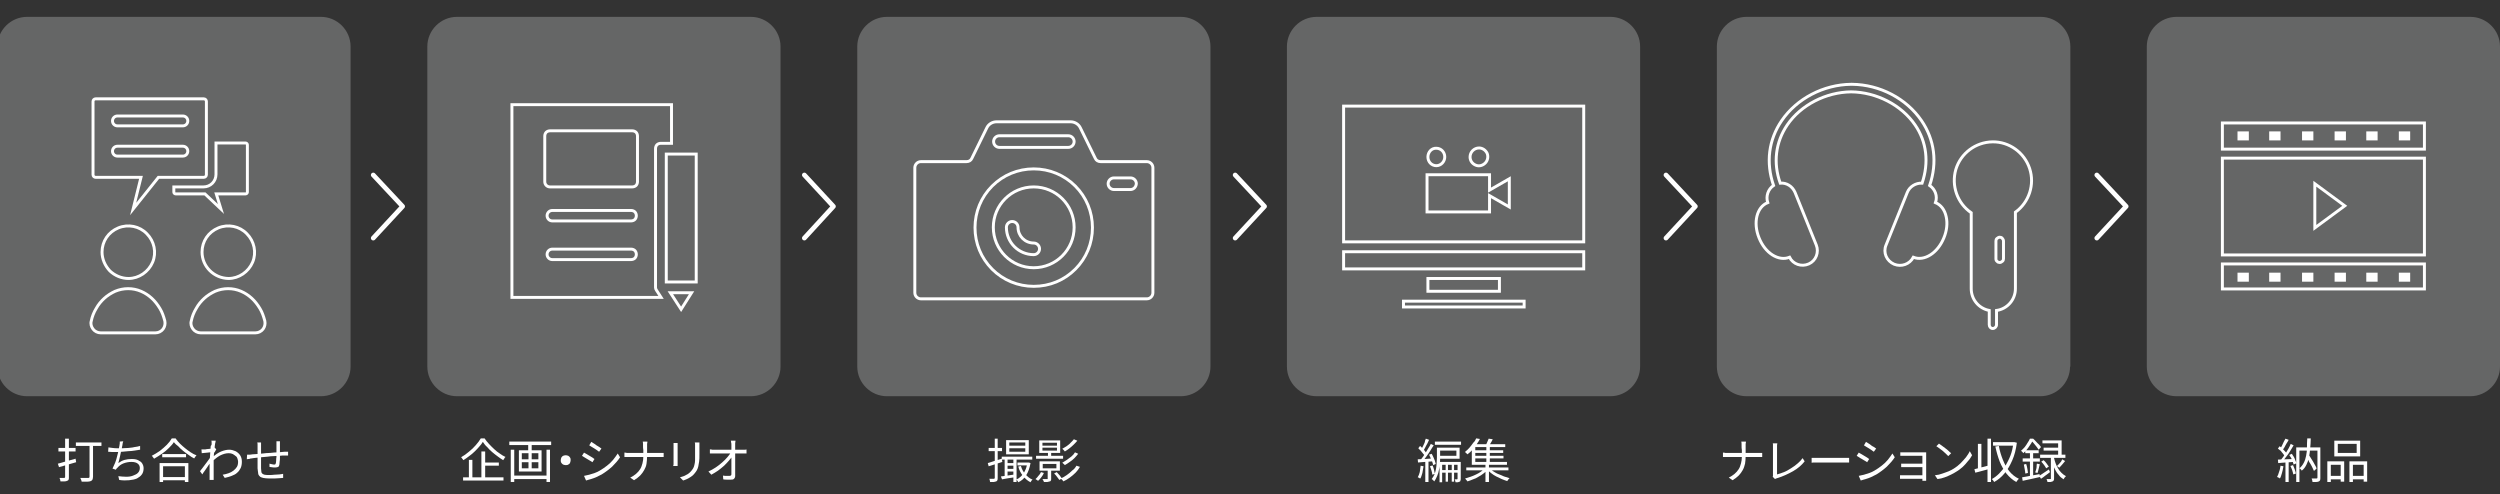 <?xml version="1.0" encoding="utf-8"?>
<!-- Generator: Adobe Illustrator 25.4.8, SVG Export Plug-In . SVG Version: 6.00 Build 0)  -->
<svg version="1.1" id="レイヤー_1" xmlns="http://www.w3.org/2000/svg" xmlns:xlink="http://www.w3.org/1999/xlink" x="0px"
	 y="0px" viewBox="0 0 860 170" style="enable-background:new 0 0 860 170;" xml:space="preserve">
<rect x="0" y="0" width="860" height="170" fill="#333333" stroke="none"/>
<style type="text/css">
	.st0{fill:#FFFFFF;}
	.st1{opacity:0.3;}
	.st2{fill:#DBDCDC;}
	.st3{fill:none;stroke:#FFFFFF;stroke-width:1.625;stroke-linecap:round;stroke-linejoin:round;stroke-miterlimit:10;}
	.st4{fill:none;stroke:#FFFFFF;stroke-width:1.015;stroke-miterlimit:10;}
</style>
<g>
	<path class="st0" d="M19.9,159.5c0.5-0.1,1.1-0.3,1.8-0.5c0.7-0.2,1.4-0.4,2.1-0.6s1.5-0.4,2.2-0.6l0.2,1.2c-1,0.3-2.1,0.6-3.1,0.9
		c-1,0.3-2,0.6-2.8,0.8L19.9,159.5z M20.1,154.1H26v1.2h-5.9V154.1z M22.5,150.9h1.2v13.3c0,0.3,0,0.6-0.1,0.8
		c-0.1,0.2-0.2,0.3-0.5,0.4c-0.2,0.1-0.5,0.2-0.9,0.2c-0.4,0-0.8,0-1.4,0c0-0.2-0.1-0.4-0.1-0.6c-0.1-0.2-0.2-0.4-0.2-0.6
		c0.4,0,0.7,0,1,0s0.5,0,0.6,0c0.2,0,0.3-0.1,0.3-0.3V150.9z M26.1,152.2h8.8v1.2h-8.8V152.2z M30.7,152.7H32V164
		c0,0.4-0.1,0.7-0.2,1c-0.1,0.2-0.3,0.4-0.6,0.5c-0.3,0.1-0.7,0.2-1.2,0.2c-0.5,0-1.2,0-1.9,0c0-0.1-0.1-0.3-0.1-0.4
		c-0.1-0.2-0.1-0.3-0.2-0.5s-0.1-0.3-0.2-0.4c0.4,0,0.8,0,1.2,0s0.7,0,1,0c0.3,0,0.5,0,0.6,0c0.2,0,0.3,0,0.3-0.1s0.1-0.2,0.1-0.3
		V152.7z"/>
	<path class="st0" d="M37.3,153.9c0.4,0.1,0.9,0.1,1.5,0.2c0.6,0.1,1.1,0.1,1.6,0.1c0.5,0,1.1,0,1.7,0c0.6,0,1.3-0.1,2-0.1
		c0.7-0.1,1.4-0.1,2.1-0.3c0.7-0.1,1.4-0.2,2-0.4l0,1.3c-0.6,0.1-1.2,0.2-1.9,0.3c-0.7,0.1-1.4,0.2-2.1,0.2
		c-0.7,0.1-1.4,0.1-2.1,0.2c-0.7,0-1.3,0.1-1.8,0.1c-0.6,0-1.1,0-1.6,0c-0.5,0-1-0.1-1.5-0.1L37.3,153.9z M42.4,151.8
		c-0.1,0.2-0.1,0.4-0.2,0.7c0,0.2-0.1,0.5-0.1,0.7c-0.1,0.3-0.1,0.6-0.2,1c-0.1,0.4-0.2,0.8-0.3,1.3s-0.2,0.9-0.3,1.4
		s-0.2,0.9-0.3,1.3c-0.1,0.4-0.2,0.8-0.3,1.1c0.7-0.5,1.4-0.9,2.2-1.1c0.7-0.2,1.5-0.3,2.4-0.3c0.9,0,1.6,0.1,2.2,0.4
		s1.1,0.6,1.4,1.1c0.3,0.5,0.5,1,0.5,1.7c0,0.8-0.2,1.6-0.6,2.1c-0.4,0.6-1,1-1.7,1.4c-0.7,0.3-1.6,0.5-2.7,0.6
		c-1,0.1-2.2,0.1-3.4-0.1l-0.3-1.3c0.9,0.1,1.9,0.2,2.7,0.2c0.9,0,1.7-0.1,2.4-0.4s1.3-0.5,1.7-1c0.4-0.4,0.6-1,0.6-1.6
		c0-0.6-0.2-1.1-0.7-1.5c-0.5-0.4-1.2-0.6-2.2-0.6c-1,0-1.9,0.2-2.7,0.5s-1.5,0.8-2.1,1.5c-0.1,0.1-0.2,0.2-0.3,0.3
		c-0.1,0.1-0.2,0.2-0.2,0.4l-1.2-0.4c0.3-0.6,0.6-1.3,0.9-2s0.5-1.5,0.7-2.3c0.2-0.8,0.4-1.5,0.5-2.1s0.2-1.2,0.3-1.6
		c0-0.3,0.1-0.5,0.1-0.7c0-0.2,0-0.4,0-0.6L42.4,151.8z"/>
	<path class="st0" d="M59.8,152.1c-0.4,0.7-1,1.3-1.7,2c-0.7,0.7-1.5,1.4-2.4,2c-0.9,0.6-1.8,1.2-2.7,1.7c-0.1-0.1-0.1-0.2-0.2-0.3
		c-0.1-0.1-0.2-0.2-0.3-0.4c-0.1-0.1-0.2-0.2-0.3-0.3c1-0.5,1.9-1.1,2.8-1.7c0.9-0.7,1.7-1.4,2.4-2.1c0.7-0.7,1.3-1.5,1.7-2.2h1.3
		c0.4,0.6,0.9,1.2,1.5,1.8c0.6,0.6,1.2,1.1,1.8,1.6c0.6,0.5,1.3,1,1.9,1.4s1.3,0.8,2,1c-0.1,0.2-0.3,0.3-0.4,0.5
		c-0.1,0.2-0.3,0.4-0.4,0.6c-0.6-0.3-1.3-0.7-1.9-1.2c-0.6-0.4-1.3-0.9-1.9-1.4s-1.2-1-1.7-1.6C60.7,153.1,60.2,152.6,59.8,152.1z
		 M54.9,159.3h9.9v6.5h-1.2v-5.4h-7.5v5.4h-1.2V159.3z M55.5,164.1h8.7v1.1h-8.7V164.1z M55.8,156.2H64v1.1h-8.2V156.2z"/>
	<path class="st0" d="M72.9,155.5c-0.1,0-0.3,0-0.6,0.1c-0.3,0-0.6,0.1-0.9,0.1c-0.3,0-0.7,0.1-1,0.1c-0.3,0-0.7,0.1-1,0.1l-0.1-1.3
		c0.2,0,0.3,0,0.5,0c0.2,0,0.3,0,0.5,0c0.2,0,0.5,0,0.8-0.1c0.3,0,0.7-0.1,1-0.1s0.7-0.1,1-0.2c0.3-0.1,0.6-0.1,0.8-0.2l0.5,0.6
		c-0.1,0.1-0.2,0.3-0.3,0.5c-0.1,0.2-0.2,0.4-0.4,0.6c-0.1,0.2-0.2,0.4-0.3,0.5l-0.5,2.2c-0.2,0.3-0.4,0.6-0.7,1
		c-0.3,0.4-0.6,0.8-0.9,1.3c-0.3,0.4-0.6,0.9-0.9,1.3s-0.6,0.8-0.8,1.2l-0.8-1.1c0.2-0.2,0.4-0.6,0.7-0.9c0.3-0.4,0.6-0.8,0.9-1.2
		c0.3-0.4,0.6-0.8,0.9-1.2c0.3-0.4,0.6-0.8,0.8-1.1c0.2-0.3,0.4-0.6,0.5-0.8l0.1-0.8L72.9,155.5z M72.8,152.8c0-0.2,0-0.4,0-0.6
		c0-0.2,0-0.4-0.1-0.6l1.5,0c0,0.2-0.1,0.6-0.2,1s-0.1,1-0.2,1.6s-0.1,1.3-0.2,2c-0.1,0.7-0.1,1.4-0.1,2.1c0,0.7,0,1.3,0,1.9
		c0,0.5,0,0.9,0,1.4c0,0.4,0,0.8,0,1.2s0,0.8,0,1.3c0,0.1,0,0.3,0,0.5c0,0.2,0,0.4,0,0.5h-1.4c0-0.1,0-0.3,0-0.5s0-0.4,0-0.5
		c0-0.5,0-1,0-1.4s0-0.8,0-1.2c0-0.4,0-0.9,0-1.5c0-0.2,0-0.6,0-1c0-0.4,0-0.9,0.1-1.4c0-0.5,0.1-1,0.1-1.5c0-0.5,0.1-1,0.1-1.5
		c0-0.5,0.1-0.9,0.1-1.2C72.8,153.1,72.8,152.9,72.8,152.8z M76.6,163.3c0.7-0.1,1.4-0.3,2-0.5c0.6-0.2,1.2-0.5,1.7-0.9
		s0.9-0.8,1.2-1.3s0.4-1.1,0.4-1.8c0-0.3-0.1-0.6-0.2-1s-0.3-0.7-0.6-0.9s-0.6-0.5-1-0.7s-0.9-0.3-1.4-0.3c-1,0-2,0.3-3,0.8
		c-0.9,0.5-1.8,1.2-2.6,2v-1.4c1-0.9,2-1.6,3-2s1.9-0.6,2.8-0.6c0.7,0,1.4,0.2,2.1,0.5c0.6,0.3,1.2,0.8,1.6,1.4
		c0.4,0.6,0.6,1.3,0.6,2.2c0,0.8-0.1,1.5-0.4,2.2c-0.3,0.6-0.7,1.2-1.2,1.6c-0.5,0.5-1.1,0.8-1.9,1.1s-1.5,0.5-2.4,0.7L76.6,163.3z"
		/>
	<path class="st0" d="M85,156.4c0.3,0,0.5,0,0.8,0c0.3,0,0.6,0,0.9-0.1c0.4,0,0.9-0.1,1.5-0.1c0.7-0.1,1.4-0.1,2.2-0.2
		c0.8-0.1,1.7-0.2,2.6-0.2c0.9-0.1,1.8-0.2,2.6-0.2c0.9-0.1,1.6-0.1,2.3-0.2c0.2,0,0.4,0,0.6,0c0.2,0,0.4,0,0.6,0v1.3
		c-0.1,0-0.2,0-0.3,0c-0.1,0-0.3,0-0.5,0c-0.2,0-0.3,0-0.5,0c-0.4,0-1,0-1.6,0.1c-0.6,0-1.3,0.1-2,0.1s-1.5,0.1-2.2,0.2
		c-0.7,0.1-1.5,0.1-2.2,0.2c-0.7,0.1-1.3,0.1-1.9,0.2c-0.6,0.1-1,0.1-1.4,0.2c-0.2,0-0.3,0-0.5,0.1s-0.4,0.1-0.6,0.1
		s-0.4,0.1-0.5,0.1L85,156.4z M89.8,152.5c0,0.2,0,0.4,0,0.6c0,0.2,0,0.4,0,0.7c0,0.3,0,0.8,0,1.3c0,0.5,0,1.1,0,1.7
		c0,0.6,0,1.2,0,1.8s0,1.1,0,1.5c0,0.5,0,0.8,0,1c0,0.4,0.1,0.8,0.1,1.1c0,0.3,0.1,0.5,0.3,0.7c0.2,0.2,0.5,0.3,0.8,0.4
		c0.4,0.1,0.9,0.1,1.6,0.1c0.6,0,1.2,0,1.8-0.1c0.6,0,1.2-0.1,1.7-0.1c0.5-0.1,1-0.1,1.3-0.2l0,1.4c-0.4,0-0.8,0.1-1.3,0.1
		c-0.5,0-1.1,0.1-1.7,0.1c-0.6,0-1.2,0-1.7,0c-0.9,0-1.7-0.1-2.2-0.2s-1-0.3-1.2-0.6c-0.3-0.3-0.5-0.6-0.5-1.1
		c-0.1-0.4-0.1-1-0.2-1.6c0-0.2,0-0.5,0-1s0-0.9,0-1.4c0-0.5,0-1.1,0-1.6c0-0.5,0-1.1,0-1.5s0-0.9,0-1.3s0-0.6,0-0.7
		c0-0.2,0-0.5,0-0.7c0-0.2,0-0.4-0.1-0.7H89.8z M96.3,152c0,0.1,0,0.2,0,0.3s0,0.3,0,0.4c0,0.1,0,0.3,0,0.4c0,0.3,0,0.7,0,1
		s0,0.7,0,1c0,0.3,0,0.6,0,0.9c0,0.4,0,0.9,0,1.4c0,0.5,0,1-0.1,1.4c0,0.4-0.1,0.8-0.1,1.1c-0.1,0.4-0.2,0.6-0.4,0.7
		c-0.2,0.1-0.5,0.2-0.9,0.2c-0.2,0-0.4,0-0.7,0c-0.3,0-0.6-0.1-0.8-0.1c-0.3,0-0.5-0.1-0.6-0.1l0-1.1c0.3,0.1,0.6,0.1,0.9,0.2
		s0.6,0.1,0.7,0.1c0.2,0,0.4,0,0.4-0.1c0.1-0.1,0.1-0.2,0.2-0.4c0-0.2,0.1-0.5,0.1-0.9c0-0.4,0-0.7,0.1-1.2c0-0.4,0-0.8,0-1.2
		c0-0.3,0-0.6,0-1c0-0.3,0-0.7,0-1c0-0.3,0-0.7,0-1c0-0.1,0-0.3,0-0.4c0-0.2,0-0.3,0-0.4s0-0.3,0-0.4H96.3z"/>
</g>
<g>
	<path class="st0" d="M339.8,159.3c0.6-0.2,1.4-0.4,2.2-0.7c0.9-0.3,1.7-0.5,2.6-0.8l0.2,1.1c-0.8,0.3-1.6,0.5-2.5,0.8
		c-0.8,0.3-1.6,0.5-2.2,0.7L339.8,159.3z M340.1,154.1h4.6v1.1h-4.6V154.1z M342.1,150.9h1.1v13.5c0,0.3,0,0.6-0.1,0.8
		c-0.1,0.2-0.2,0.3-0.4,0.4c-0.2,0.1-0.5,0.1-0.8,0.2c-0.3,0-0.7,0-1.3,0c0-0.1-0.1-0.3-0.1-0.5s-0.1-0.4-0.2-0.6c0.3,0,0.7,0,1,0
		c0.3,0,0.5,0,0.6,0c0.1,0,0.2,0,0.2-0.1c0,0,0.1-0.1,0.1-0.2V150.9z M344.3,163.9c0.6-0.1,1.3-0.2,2.2-0.3c0.9-0.1,1.7-0.3,2.7-0.4
		l0.1,0.9c-0.8,0.2-1.6,0.3-2.4,0.4s-1.5,0.3-2.2,0.4L344.3,163.9z M344.6,157.1h10.5v1h-10.5V157.1z M345.6,157.5h1v6.5h-1V157.5z
		 M346,159.3h3.2v0.9H346V159.3z M346,161.3h3.2v0.9H346V161.3z M346.1,151.4h7.8v4.9h-7.8V151.4z M347.2,152.2v1.1h5.5v-1.1H347.2z
		 M347.2,154.2v1.2h5.5v-1.2H347.2z M348.6,157.5h1.1v8.3h-1.1V157.5z M353.5,159.1h0.2l0.2,0l0.6,0.2c-0.3,1.7-0.8,3.1-1.5,4.2
		c-0.7,1.1-1.6,1.9-2.7,2.4c-0.1-0.1-0.2-0.3-0.3-0.5c-0.1-0.2-0.2-0.3-0.4-0.4c0.6-0.3,1.2-0.7,1.7-1.2c0.5-0.5,1-1.2,1.3-1.9
		c0.4-0.7,0.6-1.6,0.8-2.5V159.1z M350,159.1h4v1h-4V159.1z M351.2,160.3c0.3,1.1,0.8,2,1.5,2.8c0.7,0.8,1.5,1.5,2.5,1.9
		c-0.1,0.1-0.3,0.2-0.4,0.4c-0.1,0.2-0.2,0.3-0.3,0.5c-1-0.5-1.8-1.2-2.6-2.2s-1.3-2-1.6-3.2L351.2,160.3z"/>
	<path class="st0" d="M358.1,162.4l1,0.3c-0.2,0.5-0.5,1-0.9,1.5s-0.7,0.9-1.1,1.2c-0.1-0.1-0.2-0.1-0.3-0.2
		c-0.1-0.1-0.2-0.2-0.3-0.2c-0.1-0.1-0.2-0.1-0.3-0.2c0.4-0.3,0.7-0.7,1-1.1C357.7,163.2,357.9,162.8,358.1,162.4z M356.4,156.8h9.3
		v1h-9.3V156.8z M357.5,151.5h7.2v4.3h-7.2V151.5z M357.6,158.7h7v3.2h-7V158.7z M358.6,152.3v1h5v-1H358.6z M358.6,154v1h5v-1
		H358.6z M360.5,161.4h1.1v3.3c0,0.3,0,0.5-0.1,0.6c-0.1,0.2-0.2,0.3-0.4,0.3c-0.2,0.1-0.5,0.1-0.8,0.2c-0.3,0-0.7,0-1.2,0
		c0-0.2-0.1-0.3-0.2-0.5c-0.1-0.2-0.2-0.3-0.3-0.5c0.4,0,0.7,0,1,0c0.3,0,0.5,0,0.6,0c0.1,0,0.2,0,0.2,0c0,0,0-0.1,0-0.2V161.4z
		 M358.7,159.6v1.5h4.7v-1.5H358.7z M360.5,155.7h1.1v1.7h-1.1V155.7z M362.6,162.9l0.9-0.5c0.3,0.3,0.6,0.7,1,1.1
		c0.3,0.4,0.6,0.8,0.8,1.1l-0.9,0.5c-0.1-0.2-0.3-0.4-0.5-0.7c-0.2-0.3-0.4-0.5-0.6-0.8S362.8,163.1,362.6,162.9z M370.3,160.2
		l1.2,0.4c-0.4,0.7-0.9,1.4-1.5,2s-1.3,1.2-2,1.7c-0.7,0.5-1.5,1-2.2,1.3c-0.1-0.2-0.2-0.3-0.4-0.5c-0.2-0.2-0.3-0.3-0.5-0.5
		c0.7-0.3,1.4-0.7,2.1-1.2c0.7-0.5,1.3-1,1.9-1.6C369.4,161.5,369.9,160.9,370.3,160.2z M369.4,151.1l1.2,0.5
		c-0.4,0.5-0.8,0.9-1.3,1.4c-0.5,0.5-1,0.9-1.5,1.3c-0.5,0.4-1,0.7-1.5,1c-0.1-0.1-0.2-0.3-0.4-0.5c-0.2-0.2-0.3-0.3-0.5-0.4
		c0.5-0.3,1-0.6,1.5-0.9c0.5-0.4,1-0.7,1.4-1.2S369.1,151.6,369.4,151.1z M369.8,155.6l1.1,0.5c-0.4,0.5-0.8,1-1.3,1.5
		c-0.5,0.5-1,0.9-1.6,1.3c-0.6,0.4-1.1,0.8-1.7,1.1c-0.1-0.1-0.2-0.3-0.4-0.4c-0.2-0.2-0.3-0.3-0.5-0.4c0.5-0.3,1-0.6,1.6-1
		c0.5-0.4,1.1-0.8,1.6-1.2S369.5,156.1,369.8,155.6z"/>
</g>
<g>
	<path class="st0" d="M488.7,160.2l1,0.2c-0.1,0.8-0.3,1.5-0.4,2.3c-0.2,0.7-0.4,1.4-0.7,1.9c-0.1,0-0.1-0.1-0.3-0.1
		c-0.1-0.1-0.2-0.1-0.3-0.2c-0.1-0.1-0.2-0.1-0.3-0.1c0.3-0.5,0.5-1.1,0.7-1.8C488.5,161.6,488.6,160.9,488.7,160.2z M487.7,158
		c0.7,0,1.5-0.1,2.4-0.1c0.9-0.1,1.9-0.1,2.8-0.2v1c-0.9,0.1-1.8,0.1-2.7,0.2s-1.7,0.1-2.4,0.2L487.7,158z M487.9,154.2l0.6-0.8
		c0.3,0.3,0.6,0.5,0.9,0.9c0.3,0.3,0.6,0.6,0.8,0.9c0.2,0.3,0.4,0.6,0.6,0.8l-0.7,0.9c-0.1-0.3-0.3-0.6-0.6-0.9
		c-0.2-0.3-0.5-0.6-0.8-1C488.4,154.8,488.2,154.5,487.9,154.2z M492.2,152.7l1,0.5c-0.4,0.6-0.8,1.2-1.2,1.9
		c-0.4,0.7-0.9,1.3-1.3,1.9c-0.4,0.6-0.9,1.2-1.3,1.6l-0.7-0.4c0.3-0.4,0.6-0.8,0.9-1.2c0.3-0.5,0.6-0.9,0.9-1.4
		c0.3-0.5,0.6-1,0.9-1.5C491.7,153.6,492,153.2,492.2,152.7z M490.5,150.9l1.1,0.4c-0.2,0.4-0.4,0.8-0.6,1.3
		c-0.2,0.4-0.5,0.8-0.7,1.3c-0.2,0.4-0.4,0.8-0.6,1.1l-0.8-0.4c0.2-0.3,0.4-0.7,0.6-1.1c0.2-0.4,0.4-0.9,0.6-1.3
		C490.2,151.6,490.3,151.2,490.5,150.9z M490.3,158.5h1.1v7.3h-1.1V158.5z M491.6,156.4l0.9-0.3c0.2,0.4,0.4,0.7,0.6,1.2
		c0.2,0.4,0.3,0.8,0.5,1.2c0.1,0.4,0.2,0.7,0.3,1.1l-0.9,0.4c-0.1-0.3-0.1-0.7-0.3-1.1c-0.1-0.4-0.3-0.8-0.5-1.2
		C492,157.2,491.8,156.8,491.6,156.4z M491.9,160.4l0.9-0.3c0.2,0.5,0.4,1,0.5,1.5s0.2,1,0.3,1.4l-0.9,0.3c0-0.4-0.1-0.9-0.3-1.5
		S492.1,160.8,491.9,160.4z M494.3,154h1.1v3.6c0,0.6,0,1.2-0.1,1.9s-0.1,1.4-0.3,2.1c-0.1,0.7-0.3,1.4-0.6,2.1
		c-0.3,0.7-0.6,1.3-1,1.9c-0.1-0.1-0.2-0.2-0.3-0.3s-0.2-0.2-0.3-0.3c-0.1-0.1-0.2-0.1-0.3-0.2c0.4-0.5,0.7-1.1,1-1.7
		c0.2-0.6,0.4-1.3,0.5-1.9c0.1-0.7,0.2-1.3,0.2-1.9c0-0.6,0.1-1.2,0.1-1.8V154z M493.6,151.9h9v1.1h-9V151.9z M494.7,154h7.4v3.8
		h-7.4v-1h6.3V155h-6.3V154z M495.2,158.9h7v1h-6.1v6h-0.9V158.9z M495.6,161.7h6.5v0.9h-6.5V161.7z M497.3,159.2h0.8v6.5h-0.8
		V159.2z M499.4,159.2h0.8v6.5h-0.8V159.2z M501.5,158.9h1v5.8c0,0.2,0,0.4-0.1,0.6c0,0.2-0.1,0.3-0.3,0.4c-0.2,0.1-0.3,0.1-0.6,0.2
		c-0.2,0-0.5,0-0.8,0c0-0.2-0.1-0.3-0.1-0.5c-0.1-0.2-0.1-0.4-0.2-0.5c0.2,0,0.4,0,0.5,0c0.2,0,0.3,0,0.3,0c0.1,0,0.2-0.1,0.2-0.2
		V158.9z"/>
	<path class="st0" d="M507.8,150.8l1.3,0.2c-0.3,0.6-0.7,1.2-1.1,1.8s-0.9,1.2-1.4,1.8s-1.1,1.2-1.8,1.7c-0.1-0.1-0.1-0.2-0.3-0.3
		c-0.1-0.1-0.2-0.2-0.3-0.3c-0.1-0.1-0.2-0.2-0.3-0.2c0.6-0.5,1.2-1,1.6-1.5c0.5-0.6,0.9-1.1,1.3-1.7
		C507.3,151.9,507.6,151.3,507.8,150.8z M510.7,161.2l1,0.5c-0.4,0.4-0.9,0.8-1.4,1.2c-0.5,0.4-1.1,0.8-1.7,1.1
		c-0.6,0.4-1.2,0.7-1.9,0.9c-0.6,0.3-1.3,0.5-1.9,0.7c-0.1-0.2-0.2-0.3-0.4-0.5c-0.2-0.2-0.3-0.4-0.4-0.5c0.6-0.2,1.2-0.4,1.9-0.6
		c0.6-0.2,1.3-0.5,1.9-0.8s1.2-0.6,1.7-1C509.9,161.9,510.4,161.5,510.7,161.2z M504.4,160.8h14.5v1h-14.5V160.8z M506.3,153.5h1.2
		v5.4h10.9v1h-12.1V153.5z M506.9,152.8h10.9v1h-10.9V152.8z M507.1,154.9h10v0.9h-10V154.9z M507.1,156.8h10.1v0.9h-10.1V156.8z
		 M512.1,150.9l1.4,0.2c-0.2,0.4-0.4,0.9-0.7,1.3c-0.2,0.4-0.5,0.8-0.7,1.1l-1.1-0.2c0.2-0.3,0.4-0.7,0.6-1.2
		C511.8,151.6,512,151.2,512.1,150.9z M511,159.5h1.2v6.3H511V159.5z M511.3,153.4h1.2v5.8h-1.2V153.4z M512.5,161.2
		c0.4,0.4,0.8,0.7,1.3,1c0.5,0.3,1.1,0.7,1.7,0.9s1.2,0.5,1.9,0.8c0.6,0.2,1.3,0.4,1.9,0.6c-0.1,0.1-0.2,0.2-0.3,0.3
		c-0.1,0.1-0.2,0.2-0.3,0.4c-0.1,0.1-0.2,0.2-0.2,0.3c-0.6-0.2-1.2-0.4-1.9-0.7s-1.3-0.6-1.9-0.9c-0.6-0.3-1.2-0.7-1.7-1.1
		c-0.5-0.4-1-0.8-1.4-1.2L512.5,161.2z"/>
</g>
<g>
	<path class="st0" d="M784.5,160.2l1,0.2c-0.1,0.8-0.3,1.5-0.5,2.3c-0.2,0.7-0.4,1.4-0.7,1.9c-0.1-0.1-0.2-0.1-0.3-0.2
		c-0.1-0.1-0.2-0.1-0.4-0.2c-0.1-0.1-0.2-0.1-0.3-0.1c0.3-0.5,0.5-1.1,0.7-1.8C784.3,161.6,784.4,160.9,784.5,160.2z M783.6,158.1
		c0.7,0,1.6-0.1,2.5-0.1c1,0,2-0.1,3-0.1l0,1c-1,0.1-1.9,0.1-2.9,0.2c-0.9,0.1-1.8,0.1-2.5,0.2L783.6,158.1z M783.6,154.3l0.6-0.8
		c0.3,0.2,0.6,0.5,0.9,0.8s0.6,0.6,0.9,0.9c0.3,0.3,0.5,0.6,0.6,0.8L786,157c-0.1-0.2-0.3-0.5-0.6-0.9c-0.3-0.3-0.5-0.6-0.8-1
		C784.2,154.8,783.9,154.6,783.6,154.3z M786.2,150.9l1.1,0.4c-0.2,0.4-0.4,0.8-0.7,1.2c-0.2,0.4-0.5,0.8-0.7,1.3
		c-0.2,0.4-0.5,0.7-0.7,1l-0.8-0.4c0.2-0.3,0.4-0.7,0.6-1.1s0.4-0.8,0.6-1.3S786.1,151.2,786.2,150.9z M788,152.7l1,0.5
		c-0.4,0.6-0.8,1.3-1.2,2c-0.4,0.7-0.9,1.4-1.4,2c-0.5,0.6-0.9,1.2-1.3,1.7l-0.7-0.4c0.3-0.4,0.6-0.8,1-1.3c0.3-0.5,0.7-1,1-1.5
		c0.3-0.5,0.6-1,0.9-1.5S787.8,153.2,788,152.7z M786.2,158.6h1.1v7.2h-1.1V158.6z M787.5,156.5l0.9-0.4c0.2,0.3,0.4,0.7,0.7,1.1
		c0.2,0.4,0.4,0.8,0.5,1.2c0.2,0.4,0.3,0.7,0.3,1l-0.9,0.4c-0.1-0.3-0.2-0.7-0.3-1s-0.3-0.8-0.5-1.2
		C787.9,157.2,787.7,156.8,787.5,156.5z M787.9,160.3l0.9-0.3c0.2,0.5,0.4,1,0.6,1.5s0.3,1,0.4,1.4l-0.9,0.3
		c-0.1-0.4-0.2-0.9-0.4-1.5S788.1,160.8,787.9,160.3z M789.9,153.9h7.7v1.1H791v10.8h-1.1V153.9z M793.7,150.8h1.2
		c0,1.2-0.1,2.3-0.2,3.4s-0.2,2.1-0.4,3.1c-0.2,1-0.5,1.8-0.9,2.6c-0.4,0.8-0.9,1.5-1.6,2c-0.1-0.1-0.1-0.2-0.2-0.3
		c-0.1-0.1-0.2-0.2-0.3-0.3s-0.2-0.2-0.3-0.2c0.6-0.5,1.1-1.1,1.5-1.9c0.4-0.7,0.6-1.5,0.8-2.4c0.2-0.9,0.3-1.9,0.3-2.9
		C793.6,153,793.6,152,793.7,150.8z M793.4,157.1l0.8-0.7c0.3,0.5,0.7,1.1,1,1.6c0.4,0.6,0.7,1.1,1,1.7c0.3,0.5,0.6,1,0.7,1.5
		l-0.9,0.8c-0.2-0.4-0.4-0.9-0.7-1.5s-0.6-1.1-1-1.7C794.1,158.1,793.8,157.6,793.4,157.1z M797.1,153.9h1.1v10.5
		c0,0.3,0,0.6-0.1,0.8c-0.1,0.2-0.2,0.3-0.4,0.4c-0.2,0.1-0.5,0.2-0.9,0.2c-0.4,0-0.8,0-1.3,0c0-0.2-0.1-0.4-0.1-0.6
		c-0.1-0.2-0.1-0.4-0.2-0.6c0.4,0,0.7,0,1.1,0s0.5,0,0.6,0c0.2,0,0.3-0.1,0.3-0.3V153.9z"/>
	<path class="st0" d="M800.6,158.7h5.8v7h-1.2v-5.8h-3.4v5.9h-1.2V158.7z M801.2,163.7h4.5v1.2h-4.5V163.7z M803,151.6h8.9v5.4H803
		V151.6z M804.2,152.7v3.1h6.5v-3.1H804.2z M808.2,158.7h6.1v7h-1.2v-5.8h-3.7v5.9h-1.2V158.7z M808.8,163.7h4.8v1.2h-4.8V163.7z"/>
</g>
<g>
	<path class="st0" d="M592.8,155.7c0.2,0,0.4,0,0.7,0.1c0.3,0,0.6,0,0.8,0c0.1,0,0.4,0,0.8,0s0.9,0,1.5,0s1.2,0,1.9,0s1.4,0,2.1,0
		c0.7,0,1.3,0,1.9,0s1.1,0,1.5,0s0.7,0,0.8,0c0.3,0,0.5,0,0.8,0c0.3,0,0.5,0,0.6,0v1.4c-0.1,0-0.3,0-0.6,0c-0.3,0-0.6,0-0.8,0
		c-0.1,0-0.4,0-0.8,0c-0.4,0-0.9,0-1.5,0c-0.6,0-1.2,0-1.9,0c-0.7,0-1.4,0-2.1,0s-1.3,0-1.9,0c-0.6,0-1.1,0-1.5,0s-0.7,0-0.8,0
		c-0.3,0-0.6,0-0.9,0s-0.5,0-0.7,0V155.7z M599.1,153.5c0-0.2,0-0.5,0-0.9s-0.1-0.6-0.1-0.7h1.6c0,0.2,0,0.4-0.1,0.8
		c0,0.3,0,0.6,0,0.9c0,0.3,0,0.7,0,1.1s0,0.8,0,1.2s0,0.8,0,1.1c0,0.9-0.1,1.7-0.2,2.5c-0.2,0.8-0.4,1.5-0.8,2.2
		c-0.4,0.7-0.8,1.3-1.4,1.9s-1.3,1.1-2.1,1.6l-1.3-0.9c0.8-0.4,1.4-0.8,2-1.3c0.6-0.5,1-1,1.4-1.6c0.4-0.6,0.6-1.3,0.8-2
		c0.2-0.7,0.3-1.5,0.3-2.3c0-0.3,0-0.7,0-1.1c0-0.4,0-0.8,0-1.2C599.1,154.2,599.1,153.9,599.1,153.5z"/>
	<path class="st0" d="M609.8,164c0.1-0.1,0.1-0.3,0.1-0.4s0-0.3,0-0.4c0-0.2,0-0.5,0-0.9s0-1,0-1.6s0-1.3,0-1.9s0-1.3,0-2
		s0-1.2,0-1.7c0-0.5,0-0.9,0-1.1c0-0.1,0-0.3,0-0.5c0-0.2,0-0.4,0-0.6c0-0.2,0-0.3-0.1-0.4h1.6c0,0.2-0.1,0.4-0.1,0.7
		c0,0.3,0,0.5,0,0.8c0,0.2,0,0.5,0,0.9c0,0.4,0,0.9,0,1.4c0,0.5,0,1.1,0,1.7c0,0.6,0,1.2,0,1.7c0,0.6,0,1.1,0,1.6s0,0.9,0,1.2
		s0,0.6,0,0.7c0.8-0.2,1.6-0.5,2.4-0.8s1.6-0.8,2.4-1.3s1.5-1,2.2-1.6s1.3-1.2,1.8-1.9l0.7,1.1c-1,1.3-2.4,2.5-4,3.4
		s-3.5,1.8-5.5,2.4c-0.1,0-0.2,0.1-0.3,0.1s-0.2,0.1-0.4,0.2L609.8,164z"/>
	<path class="st0" d="M623,157.5c0.2,0,0.4,0,0.6,0s0.5,0,0.8,0c0.3,0,0.6,0,0.9,0c0.2,0,0.4,0,0.8,0c0.4,0,0.8,0,1.3,0s1,0,1.6,0
		s1.1,0,1.6,0s1.1,0,1.6,0c0.5,0,0.9,0,1.3,0c0.4,0,0.6,0,0.8,0c0.4,0,0.8,0,1.1,0c0.3,0,0.5,0,0.7,0v1.6c-0.2,0-0.4,0-0.7,0
		c-0.3,0-0.7,0-1,0c-0.2,0-0.4,0-0.8,0s-0.8,0-1.3,0c-0.5,0-1,0-1.6,0c-0.6,0-1.1,0-1.6,0s-1.1,0-1.5,0c-0.5,0-0.9,0-1.3,0
		c-0.4,0-0.6,0-0.8,0c-0.4,0-0.9,0-1.3,0c-0.4,0-0.7,0-1,0.1V157.5z"/>
	<path class="st0" d="M639.4,155.7c0.2,0.1,0.5,0.3,0.9,0.5c0.3,0.2,0.7,0.4,1,0.6c0.3,0.2,0.7,0.4,1,0.6c0.3,0.2,0.5,0.4,0.7,0.5
		l-0.7,1.1c-0.2-0.2-0.5-0.3-0.8-0.5s-0.6-0.4-1-0.6s-0.7-0.4-1-0.6c-0.3-0.2-0.6-0.4-0.8-0.5L639.4,155.7z M639.4,163.7
		c0.6-0.1,1.2-0.3,1.8-0.4c0.6-0.2,1.3-0.4,1.9-0.6c0.6-0.2,1.2-0.5,1.7-0.8c0.9-0.5,1.7-1.1,2.5-1.7s1.5-1.3,2.1-2s1.1-1.5,1.6-2.2
		l0.8,1.3c-0.7,1.1-1.6,2.1-2.7,3.2c-1.1,1-2.3,1.9-3.6,2.7c-0.6,0.3-1.2,0.6-1.8,0.9c-0.6,0.3-1.3,0.5-1.9,0.7s-1.2,0.3-1.7,0.5
		L639.4,163.7z M641.9,152c0.2,0.1,0.5,0.3,0.8,0.5c0.3,0.2,0.7,0.4,1,0.7s0.7,0.4,1,0.6s0.5,0.4,0.7,0.5l-0.8,1.1
		c-0.2-0.1-0.4-0.3-0.7-0.5c-0.3-0.2-0.6-0.4-0.9-0.6c-0.3-0.2-0.7-0.4-1-0.6c-0.3-0.2-0.6-0.4-0.8-0.5L641.9,152z"/>
	<path class="st0" d="M653.5,163.5c0.1,0,0.3,0,0.6,0c0.2,0,0.5,0,0.8,0c0.2,0,0.4,0,0.8,0s0.8,0,1.3,0s1,0,1.6,0c0.5,0,1.1,0,1.5,0
		s0.9,0,1.3,0c0.4,0,0.6,0,0.7,0v1.2c-0.1,0-0.4,0-0.7,0s-0.8,0-1.3,0c-0.5,0-1,0-1.5,0s-1,0-1.5,0s-0.9,0-1.3,0s-0.6,0-0.8,0
		c-0.3,0-0.5,0-0.8,0c-0.3,0-0.4,0-0.6,0V163.5z M653.7,155.6c0.1,0,0.3,0,0.5,0c0.2,0,0.4,0,0.6,0s0.4,0,0.5,0c0.2,0,0.5,0,0.9,0
		s0.8,0,1.4,0s1,0,1.5,0c0.5,0,1,0,1.4,0c0.4,0,0.8,0,1.1,0c0.2,0,0.4,0,0.6,0c0.2,0,0.3,0,0.4,0c0,0.1,0,0.2,0,0.4
		c0,0.2,0,0.3,0,0.5c0,0.1,0,0.3,0,0.7s0,0.8,0,1.3c0,0.5,0,1.1,0,1.7c0,0.6,0,1.2,0,1.8s0,1.1,0,1.6c0,0.5,0,0.8,0,1
		c0,0.1,0,0.3,0,0.4s0,0.3,0,0.4h-1.3c0-0.1,0-0.2,0-0.4c0-0.2,0-0.3,0-0.5c0-0.3,0-0.7,0-1.1c0-0.5,0-1,0-1.5c0-0.6,0-1.1,0-1.7
		s0-1.1,0-1.6c0-0.5,0-0.9,0-1.2c0-0.3,0-0.5,0-0.6c-0.1,0-0.3,0-0.6,0s-0.6,0-1,0c-0.4,0-0.8,0-1.3,0s-0.9,0-1.3,0
		c-0.4,0-0.8,0-1.1,0s-0.6,0-0.7,0c-0.1,0-0.3,0-0.5,0c-0.2,0-0.4,0-0.6,0c-0.2,0-0.4,0-0.5,0V155.6z M654,159.5c0.2,0,0.4,0,0.6,0
		c0.3,0,0.5,0,0.8,0c0.1,0,0.4,0,0.7,0s0.8,0,1.2,0s0.9,0,1.4,0c0.5,0,1,0,1.4,0c0.4,0,0.8,0,1.1,0c0.3,0,0.5,0,0.6,0v1.2
		c-0.1,0-0.3,0-0.6,0c-0.3,0-0.7,0-1.1,0c-0.4,0-0.9,0-1.4,0c-0.5,0-1,0-1.4,0s-0.9,0-1.2,0s-0.6,0-0.7,0c-0.3,0-0.6,0-0.8,0
		c-0.3,0-0.5,0-0.6,0V159.5z"/>
	<path class="st0" d="M665.6,163.5c1-0.1,1.8-0.3,2.6-0.6s1.5-0.5,2.2-0.8c0.7-0.3,1.2-0.6,1.7-0.9c0.8-0.5,1.6-1.1,2.3-1.8
		s1.3-1.4,1.9-2.1c0.5-0.7,1-1.4,1.3-2.1l0.8,1.4c-0.4,0.7-0.8,1.4-1.4,2c-0.5,0.7-1.2,1.4-1.8,2c-0.7,0.6-1.4,1.2-2.3,1.7
		c-0.5,0.3-1.1,0.7-1.8,1c-0.6,0.3-1.3,0.6-2.1,0.9c-0.8,0.3-1.6,0.5-2.5,0.6L665.6,163.5z M667,152.6c0.3,0.2,0.6,0.4,1,0.7
		s0.8,0.6,1.2,0.9c0.4,0.3,0.8,0.6,1.1,0.9c0.3,0.3,0.6,0.6,0.9,0.8l-1,1c-0.2-0.2-0.5-0.5-0.8-0.8c-0.3-0.3-0.7-0.6-1.1-1
		c-0.4-0.3-0.8-0.6-1.2-0.9s-0.7-0.5-1-0.7L667,152.6z"/>
	<path class="st0" d="M679.2,161.4c0.6-0.2,1.4-0.3,2.3-0.6c0.9-0.2,1.8-0.5,2.7-0.7l0.2,1.2c-0.9,0.2-1.7,0.5-2.6,0.7
		c-0.9,0.2-1.6,0.5-2.3,0.6L679.2,161.4z M680.4,152.7h1.2v8.8h-1.2V152.7z M683.7,150.9h1.2v14.9h-1.2V150.9z M692.6,152.1h0.2
		l0.2,0l0.8,0.2c-0.3,2.3-0.8,4.3-1.6,6.1s-1.6,3.2-2.7,4.5c-1,1.2-2.2,2.2-3.5,2.9c-0.1-0.1-0.1-0.2-0.2-0.3
		c-0.1-0.1-0.2-0.3-0.3-0.4c-0.1-0.1-0.2-0.2-0.3-0.3c0.9-0.5,1.7-1.1,2.5-1.9c0.8-0.8,1.5-1.7,2.2-2.7c0.6-1.1,1.2-2.2,1.7-3.5
		c0.5-1.3,0.8-2.7,1-4.2V152.1z M685.6,152.1h7.3v1.2h-7.3V152.1z M687.6,153.4c0.3,1.7,0.8,3.3,1.4,4.8c0.6,1.5,1.3,2.8,2.2,3.9
		c0.9,1.1,2,2,3.3,2.6c-0.1,0.1-0.2,0.2-0.3,0.3c-0.1,0.1-0.2,0.2-0.3,0.4c-0.1,0.1-0.2,0.3-0.3,0.4c-1.3-0.7-2.4-1.7-3.4-2.9
		c-0.9-1.2-1.7-2.6-2.3-4.1c-0.6-1.6-1.1-3.3-1.5-5.2L687.6,153.4z"/>
	<path class="st0" d="M698.3,150.9h0.6v0.3h0.4v0.3c-0.3,0.6-0.7,1.3-1.3,2.1c-0.5,0.8-1.2,1.6-2,2.3c-0.1-0.1-0.1-0.2-0.2-0.3
		c-0.1-0.1-0.2-0.2-0.3-0.3c-0.1-0.1-0.2-0.2-0.3-0.2c0.5-0.4,0.9-0.9,1.3-1.3c0.4-0.5,0.7-1,1-1.5
		C697.9,151.8,698.1,151.3,698.3,150.9z M695.6,164.2c0.5-0.1,1.1-0.2,1.7-0.3c0.7-0.1,1.4-0.3,2.1-0.4c0.7-0.1,1.5-0.3,2.2-0.4
		l0.1,1c-1,0.2-2.1,0.5-3.1,0.7c-1,0.2-2,0.4-2.8,0.6L695.6,164.2z M695.8,157.7h5.9v1.1h-5.9V157.7z M696.2,159.8l0.8-0.2
		c0.2,0.5,0.3,1,0.4,1.6c0.1,0.6,0.2,1.1,0.2,1.5l-0.9,0.2c0-0.4-0.1-0.9-0.2-1.5S696.3,160.3,696.2,159.8z M696.7,154.9h4.6v1h-4.6
		V154.9z M698.3,155.3h1.1v8.9l-1.1,0.2V155.3z M698.5,150.9h0.9c0.3,0.3,0.7,0.6,1,1s0.7,0.7,1,1c0.3,0.3,0.6,0.7,0.7,0.9l-0.8,0.9
		c-0.2-0.3-0.4-0.6-0.7-1c-0.3-0.4-0.6-0.7-0.9-1.1c-0.3-0.4-0.6-0.7-1-1h-0.2V150.9z M700.7,159.5l1,0.2c-0.1,0.5-0.3,1-0.4,1.6
		s-0.3,1-0.4,1.4l-0.8-0.2c0.1-0.3,0.2-0.6,0.3-0.9c0.1-0.4,0.2-0.7,0.2-1.1C700.6,160.1,700.6,159.7,700.7,159.5z M701.5,163.7
		c0.4-0.3,0.9-0.6,1.5-1c0.6-0.4,1.2-0.8,1.8-1.2l0.4,0.9c-0.5,0.4-1,0.8-1.6,1.2c-0.5,0.4-1,0.8-1.5,1.1L701.5,163.7z M701.8,156.4
		h8.7v1.1h-8.7V156.4z M702.2,158.8l0.8-0.5c0.4,0.3,0.7,0.7,1,1.1c0.3,0.4,0.6,0.8,0.8,1.1l-0.9,0.6c-0.2-0.3-0.4-0.7-0.7-1.1
		C702.8,159.5,702.5,159.1,702.2,158.8z M702.7,151.5h6.5v5.4H708v-4.4h-5.4V151.5z M703,154h5.7v1H703V154z M705.5,156.8h1.1v7.7
		c0,0.3,0,0.5-0.1,0.7s-0.2,0.3-0.4,0.4c-0.2,0.1-0.4,0.1-0.7,0.2c-0.3,0-0.7,0-1.1,0c0-0.2,0-0.3-0.1-0.5c-0.1-0.2-0.1-0.4-0.2-0.5
		c0.3,0,0.6,0,0.8,0s0.4,0,0.5,0c0.1,0,0.2,0,0.2-0.1c0,0,0-0.1,0-0.2V156.8z M706.6,157.6c0.1,0.5,0.3,1.1,0.5,1.7
		c0.2,0.6,0.5,1.2,0.8,1.7c0.3,0.6,0.7,1.1,1.2,1.6c0.5,0.5,1,0.9,1.6,1.2c-0.1,0.1-0.2,0.2-0.3,0.3c-0.1,0.1-0.2,0.2-0.3,0.4
		s-0.2,0.2-0.2,0.4c-0.6-0.4-1.2-0.8-1.6-1.4c-0.5-0.5-0.9-1.1-1.2-1.7s-0.6-1.2-0.8-1.8s-0.4-1.1-0.5-1.6L706.6,157.6z M709.4,158
		l1,0.6c-0.3,0.4-0.7,0.8-1,1.2c-0.4,0.4-0.7,0.8-1,1.1l-0.8-0.6c0.2-0.2,0.4-0.4,0.7-0.7c0.2-0.3,0.5-0.5,0.7-0.8
		S709.3,158.2,709.4,158z"/>
</g>
<g>
	<path class="st0" d="M166.1,152c-0.3,0.5-0.7,1.1-1.2,1.6c-0.5,0.6-1,1.1-1.6,1.7c-0.6,0.6-1.2,1.1-1.9,1.6c-0.7,0.5-1.3,1-2,1.4
		c-0.1-0.1-0.1-0.2-0.2-0.3c-0.1-0.1-0.2-0.2-0.3-0.4s-0.2-0.2-0.3-0.3c0.9-0.5,1.9-1.2,2.7-1.9c0.9-0.7,1.7-1.5,2.4-2.3
		c0.7-0.8,1.3-1.6,1.7-2.3h1.3c0.4,0.6,0.9,1.3,1.5,1.9s1.1,1.2,1.8,1.8c0.6,0.6,1.3,1.1,1.9,1.5c0.7,0.5,1.3,0.9,2,1.2
		c-0.2,0.1-0.3,0.3-0.4,0.5s-0.3,0.4-0.4,0.6c-0.6-0.4-1.3-0.8-1.9-1.3c-0.7-0.5-1.3-1-1.9-1.5c-0.6-0.5-1.2-1.1-1.7-1.7
		C166.9,153.2,166.5,152.6,166.1,152z M159.3,164.2h13.9v1.1h-13.9V164.2z M161.3,158.2h1.2v6.6h-1.2V158.2z M165.6,155.3h1.3v9.6
		h-1.3V155.3z M166.2,159.1h5.4v1.1h-5.4V159.1z"/>
	<path class="st0" d="M175.2,151.9h14.4v1.2h-14.4V151.9z M175.7,154.7h1.2v11.1h-1.2V154.7z M176.4,163.6h12.1v1.2h-12.1V163.6z
		 M178.5,154.9h7.8v7.3h-7.8V154.9z M179.5,155.9v2.1h5.7v-2.1H179.5z M179.5,159v2.1h5.7V159H179.5z M181.7,152.3h1.2v3.1h-1.2
		V152.3z M181.8,155.3h1.1v6.4h-1.1V155.3z M188,154.7h1.2v11.1H188V154.7z"/>
	<path class="st0" d="M194.6,156.6c0.3,0,0.6,0.1,0.9,0.2c0.3,0.2,0.5,0.4,0.6,0.6c0.2,0.3,0.2,0.6,0.2,0.9c0,0.3-0.1,0.6-0.2,0.9
		s-0.4,0.5-0.6,0.6c-0.3,0.2-0.6,0.2-0.9,0.2c-0.3,0-0.6-0.1-0.9-0.2c-0.3-0.2-0.5-0.4-0.6-0.6c-0.2-0.3-0.2-0.6-0.2-0.9
		c0-0.3,0.1-0.6,0.2-0.9c0.2-0.3,0.4-0.5,0.6-0.6C194,156.7,194.3,156.6,194.6,156.6z"/>
	<path class="st0" d="M200.9,155.7c0.2,0.1,0.5,0.3,0.9,0.5c0.3,0.2,0.7,0.4,1,0.6c0.3,0.2,0.7,0.4,1,0.6c0.3,0.2,0.5,0.4,0.7,0.5
		l-0.7,1.1c-0.2-0.2-0.5-0.3-0.8-0.5s-0.6-0.4-1-0.6c-0.3-0.2-0.7-0.4-1-0.6c-0.3-0.2-0.6-0.4-0.8-0.5L200.9,155.7z M200.9,163.7
		c0.6-0.1,1.2-0.3,1.8-0.4c0.6-0.2,1.3-0.4,1.9-0.6c0.6-0.2,1.2-0.5,1.7-0.8c0.9-0.5,1.7-1.1,2.5-1.7s1.5-1.3,2.1-2
		c0.6-0.7,1.1-1.5,1.6-2.2l0.8,1.3c-0.7,1.1-1.6,2.1-2.7,3.2c-1.1,1-2.3,1.9-3.6,2.7c-0.6,0.3-1.2,0.6-1.8,0.9
		c-0.6,0.3-1.3,0.5-1.9,0.7c-0.6,0.2-1.2,0.3-1.7,0.5L200.9,163.7z M203.4,152c0.2,0.1,0.5,0.3,0.8,0.5c0.3,0.2,0.7,0.4,1,0.7
		c0.3,0.2,0.7,0.4,1,0.6s0.5,0.4,0.7,0.5l-0.8,1.1c-0.2-0.1-0.4-0.3-0.7-0.5c-0.3-0.2-0.6-0.4-0.9-0.6c-0.3-0.2-0.7-0.4-1-0.6
		c-0.3-0.2-0.6-0.4-0.8-0.5L203.4,152z"/>
	<path class="st0" d="M214.9,155.7c0.2,0,0.4,0,0.7,0.1c0.3,0,0.6,0,0.8,0c0.1,0,0.4,0,0.8,0c0.4,0,0.9,0,1.5,0s1.2,0,1.9,0
		c0.7,0,1.4,0,2.1,0c0.7,0,1.3,0,1.9,0c0.6,0,1.1,0,1.5,0c0.4,0,0.7,0,0.8,0c0.3,0,0.5,0,0.8,0c0.3,0,0.5,0,0.6,0v1.4
		c-0.1,0-0.3,0-0.6,0c-0.3,0-0.6,0-0.8,0c-0.1,0-0.4,0-0.8,0c-0.4,0-0.9,0-1.5,0s-1.2,0-1.9,0c-0.7,0-1.4,0-2.1,0
		c-0.7,0-1.3,0-1.9,0c-0.6,0-1.1,0-1.5,0c-0.4,0-0.7,0-0.8,0c-0.3,0-0.6,0-0.9,0c-0.3,0-0.5,0-0.7,0V155.7z M221.2,153.5
		c0-0.2,0-0.5,0-0.9s-0.1-0.6-0.1-0.7h1.6c0,0.2,0,0.4-0.1,0.8c0,0.3,0,0.6,0,0.9c0,0.3,0,0.7,0,1.1s0,0.8,0,1.2s0,0.8,0,1.1
		c0,0.9-0.1,1.7-0.2,2.5s-0.4,1.5-0.8,2.2c-0.4,0.7-0.8,1.3-1.4,1.9s-1.3,1.1-2.1,1.6l-1.3-0.9c0.8-0.4,1.4-0.8,2-1.3s1-1,1.4-1.6
		c0.4-0.6,0.6-1.3,0.8-2c0.2-0.7,0.3-1.5,0.3-2.3c0-0.3,0-0.7,0-1.1c0-0.4,0-0.8,0-1.2C221.2,154.2,221.2,153.9,221.2,153.5z"/>
	<path class="st0" d="M233.1,152.3c0,0.2,0,0.3,0,0.6c0,0.2,0,0.4,0,0.6c0,0.1,0,0.2,0,0.5c0,0.3,0,0.6,0,1s0,0.8,0,1.2
		c0,0.4,0,0.8,0,1.2c0,0.4,0,0.7,0,1c0,0.3,0,0.5,0,0.6c0,0.2,0,0.4,0,0.7c0,0.2,0,0.4,0,0.6h-1.5c0-0.1,0-0.3,0.1-0.5
		c0-0.2,0-0.5,0-0.7c0-0.1,0-0.3,0-0.6c0-0.3,0-0.6,0-1c0-0.4,0-0.8,0-1.2c0-0.4,0-0.8,0-1.2s0-0.7,0-1c0-0.3,0-0.4,0-0.5
		c0-0.1,0-0.3,0-0.6c0-0.2,0-0.4,0-0.6H233.1z M240.6,152.2c0,0.2,0,0.4,0,0.7c0,0.2,0,0.5,0,0.8c0,0.2,0,0.5,0,0.8s0,0.7,0,1
		s0,0.6,0,0.8c0,1,0,1.8-0.1,2.5c-0.1,0.7-0.2,1.3-0.3,1.7c-0.1,0.5-0.3,0.9-0.5,1.3s-0.5,0.7-0.8,1.1c-0.3,0.4-0.7,0.8-1.2,1.1
		s-0.9,0.6-1.4,0.8c-0.5,0.2-0.9,0.4-1.3,0.5l-1.1-1.1c0.7-0.2,1.5-0.4,2.1-0.8c0.7-0.3,1.3-0.8,1.8-1.4c0.3-0.3,0.5-0.7,0.7-1
		c0.2-0.4,0.3-0.7,0.4-1.2c0.1-0.4,0.2-0.9,0.2-1.5c0-0.6,0-1.2,0-2c0-0.2,0-0.5,0-0.8s0-0.7,0-1s0-0.6,0-0.8c0-0.3,0-0.5,0-0.8
		c0-0.2,0-0.5-0.1-0.7H240.6z"/>
	<path class="st0" d="M243.7,162.2c0.9-0.4,1.7-0.9,2.5-1.4c0.8-0.5,1.5-1.1,2.2-1.7c0.7-0.6,1.3-1.2,1.8-1.8
		c0.5-0.6,0.9-1.1,1.2-1.6l0.6,0l0,1.1c-0.3,0.5-0.7,1-1.2,1.6c-0.5,0.6-1.1,1.2-1.7,1.8c-0.7,0.6-1.4,1.2-2.1,1.7
		c-0.8,0.5-1.5,1-2.3,1.4L243.7,162.2z M244.3,154.6c0.2,0,0.5,0,0.7,0.1c0.3,0,0.5,0,0.8,0c0.1,0,0.4,0,0.7,0s0.8,0,1.4,0
		s1.1,0,1.8,0c0.6,0,1.3,0,1.9,0c0.6,0,1.2,0,1.8,0c0.5,0,1,0,1.4,0s0.6,0,0.7,0c0.2,0,0.5,0,0.7,0c0.3,0,0.5,0,0.6-0.1v1.4
		c-0.2,0-0.4,0-0.7,0c-0.3,0-0.5,0-0.7,0c-0.1,0-0.3,0-0.7,0s-0.8,0-1.4,0c-0.6,0-1.2,0-1.8,0c-0.6,0-1.3,0-1.9,0
		c-0.6,0-1.2,0-1.8,0s-1,0-1.4,0s-0.6,0-0.7,0c-0.3,0-0.5,0-0.8,0c-0.2,0-0.5,0-0.7,0V154.6z M253,151.8c0,0.2-0.1,0.4-0.1,0.7
		c0,0.2,0,0.5,0,0.7c0,0.3,0,0.7,0,1.2c0,0.5,0,1,0,1.7c0,0.6,0,1.3,0,1.9c0,0.7,0,1.4,0,2c0,0.7,0,1.3,0,2c0,0.6,0,1.2,0,1.7
		c0,0.4-0.1,0.7-0.4,1s-0.6,0.3-1.1,0.3c-0.4,0-0.8,0-1.3,0c-0.5,0-0.9,0-1.3-0.1l-0.1-1.3c0.4,0.1,0.8,0.1,1.2,0.1
		c0.4,0,0.8,0,1.1,0c0.2,0,0.4-0.1,0.5-0.2c0.1-0.1,0.1-0.3,0.1-0.5c0-0.4,0-0.9,0-1.4s0-1.2,0-1.8s0-1.3,0-2c0-0.7,0-1.3,0-1.9
		s0-1.2,0-1.7s0-0.9,0-1.2c0-0.3,0-0.6-0.1-0.8c0-0.2,0-0.4-0.1-0.6H253z"/>
</g>
<g class="st1">
	<path class="st2" d="M120.6,126.1c0,5.6-4.6,10.2-10.2,10.2H9.3c-5.6,0-10.2-4.6-10.2-10.2V16c0-5.6,4.6-10.2,10.2-10.2h101.1
		c5.6,0,10.2,4.6,10.2,10.2V126.1z"/>
</g>
<g class="st1">
	<path class="st2" d="M268.5,126.1c0,5.6-4.6,10.2-10.2,10.2H157.2c-5.6,0-10.2-4.6-10.2-10.2V16c0-5.6,4.6-10.2,10.2-10.2h101.1
		c5.6,0,10.2,4.6,10.2,10.2V126.1z"/>
</g>
<g class="st1">
	<path class="st2" d="M416.4,126.1c0,5.6-4.6,10.2-10.2,10.2H305.1c-5.6,0-10.2-4.6-10.2-10.2V16c0-5.6,4.6-10.2,10.2-10.2h101.1
		c5.6,0,10.2,4.6,10.2,10.2V126.1z"/>
</g>
<g class="st1">
	<path class="st2" d="M564.2,126.1c0,5.6-4.6,10.2-10.2,10.2H452.9c-5.6,0-10.2-4.6-10.2-10.2V16c0-5.6,4.6-10.2,10.2-10.2h101.1
		c5.6,0,10.2,4.6,10.2,10.2V126.1z"/>
</g>
<g class="st1">
	<path class="st2" d="M712.1,126.1c0,5.6-4.6,10.2-10.2,10.2H600.8c-5.6,0-10.2-4.6-10.2-10.2V16c0-5.6,4.6-10.2,10.2-10.2H702
		c5.6,0,10.2,4.6,10.2,10.2V126.1z"/>
</g>
<g class="st1">
	<path class="st2" d="M860,126.1c0,5.6-4.6,10.2-10.2,10.2H748.7c-5.6,0-10.2-4.6-10.2-10.2V16c0-5.6,4.6-10.2,10.2-10.2h101.1
		c5.6,0,10.2,4.6,10.2,10.2V126.1z"/>
</g>
<polyline class="st3" points="128.4,81.9 138.5,71 128.4,60.2 "/>
<polyline class="st3" points="276.7,81.9 286.7,71 276.7,60.2 "/>
<polyline class="st3" points="424.9,81.9 435,71 424.9,60.2 "/>
<polyline class="st3" points="573.1,81.9 583.2,71 573.1,60.2 "/>
<polyline class="st3" points="721.3,81.9 731.4,71 721.3,60.2 "/>
<path class="st4" d="M69,114.5c-1,0-2-0.5-2.6-1.3c-0.6-0.8-0.9-1.8-0.6-2.8c0.3-1.5,0.9-3,1.7-4.3c0.7-1.3,1.7-2.5,2.8-3.5
	c1.1-1,2.4-1.8,3.7-2.4c2.9-1.2,6.1-1.2,8.9,0c1.4,0.6,2.6,1.4,3.7,2.4c1.1,1,2,2.2,2.8,3.5c0.8,1.3,1.3,2.8,1.7,4.3
	c0.2,1,0,2-0.6,2.8c-0.6,0.8-1.6,1.3-2.6,1.3H69z"/>
<path class="st4" d="M34.6,114.5c-1,0-2-0.5-2.6-1.3c-0.6-0.8-0.9-1.8-0.6-2.8c0.3-1.5,0.9-3,1.7-4.3c0.7-1.3,1.7-2.5,2.8-3.5
	c1.1-1,2.4-1.8,3.7-2.4c2.9-1.2,6.1-1.2,8.9,0c1.4,0.6,2.6,1.4,3.7,2.4c1.1,1,2,2.2,2.8,3.5c0.8,1.3,1.3,2.8,1.7,4.3
	c0.2,1,0,2-0.6,2.8c-0.6,0.8-1.6,1.3-2.6,1.3H34.6z"/>
<path class="st4" d="M69.5,86.7c0-3.7,2.2-6.9,5.6-8.3c3.4-1.4,7.3-0.6,9.8,2c2.6,2.6,3.4,6.5,2,9.8s-4.7,5.6-8.3,5.6
	C73.6,95.7,69.5,91.7,69.5,86.7L69.5,86.7z"/>
<path class="st4" d="M35.1,86.7c0-3.7,2.2-6.9,5.6-8.3c3.4-1.4,7.3-0.6,9.8,2c2.6,2.6,3.4,6.5,2,9.8s-4.7,5.6-8.3,5.6
	c-2.4,0-4.7-1-6.4-2.6C36.1,91.4,35.1,89.1,35.1,86.7L35.1,86.7z"/>
<path class="st4" d="M59.8,66.1c0,0.3,0.3,0.6,0.6,0.6h10.1l5.5,5.2l-1.6-5.2h10.1c0.3,0,0.6-0.3,0.6-0.6V49.8
	c0-0.3-0.3-0.6-0.6-0.6H74.3v10.8c0,2.4-1.9,4.3-4.3,4.3H59.8L59.8,66.1z"/>
<path class="st4" d="M32,34.9v25.2c0,0.5,0.4,0.9,0.9,0.9h15.6l-2.7,10.9L54.5,61h15.6c0.5,0,0.9-0.4,0.9-0.9V34.9
	c0-0.5-0.4-0.9-0.9-0.9H32.9C32.4,34,32,34.4,32,34.9L32,34.9z"/>
<path class="st4" d="M40.4,53.7c-0.9,0-1.7-0.7-1.7-1.7c0-0.9,0.7-1.7,1.7-1.7h22.5c0.9,0,1.7,0.7,1.7,1.7c0,0.9-0.7,1.7-1.7,1.7
	H40.4z"/>
<path class="st4" d="M40.4,43.3c-0.9,0-1.7-0.7-1.7-1.7c0-0.9,0.7-1.7,1.7-1.7h22.5c0.9,0,1.7,0.7,1.7,1.7c0,0.9-0.7,1.7-1.7,1.7
	H40.4z"/>
<path class="st0" d="M40.4,43.3"/>
<polygon class="st4" points="234.3,106.4 237.9,100.7 230.6,100.7 "/>
<path class="st4" d="M176.1,102.3h51.3l-1.6-2.5c-0.2-0.3-0.3-0.6-0.3-0.9v0c0,0,0,0,0,0c0,0,0-0.1,0-0.1V51.1c0-0.5,0.2-1,0.5-1.3
	c0.3-0.3,0.8-0.5,1.3-0.5h3.7V36h-54.9V102.3z"/>
<rect x="229.2" y="53" class="st4" width="10.3" height="44"/>
<path class="st4" d="M190,89.3c-1,0-1.8-0.8-1.8-1.8c0-1,0.8-1.8,1.8-1.8h27.1c0.5,0,1,0.2,1.3,0.5c0.3,0.3,0.5,0.8,0.5,1.3
	c0,0.5-0.2,1-0.5,1.3c-0.3,0.3-0.8,0.5-1.3,0.5H190z"/>
<path class="st4" d="M190,76c-1,0-1.8-0.8-1.8-1.8c0-1,0.8-1.8,1.8-1.8h27.1c0.5,0,1,0.2,1.3,0.5c0.3,0.3,0.5,0.8,0.5,1.3
	c0,0.5-0.2,1-0.5,1.3c-0.3,0.3-0.8,0.5-1.3,0.5H190z"/>
<path class="st4" d="M189.2,64.3c-1,0-1.8-0.8-1.8-1.8V46.8c0-0.5,0.2-1,0.5-1.3c0.3-0.3,0.8-0.5,1.3-0.5h28.3c0.5,0,1,0.2,1.3,0.5
	c0.3,0.3,0.5,0.8,0.5,1.3v15.7c0,0.5-0.2,1-0.5,1.3c-0.3,0.3-0.8,0.5-1.3,0.5H189.2z"/>
<path class="st0" d="M191,60.6"/>
<path class="st4" d="M316.8,55.6c-1.2,0-2.1,1-2.1,2.1v43c0,1.2,1,2.1,2.1,2.1h77.7c1.2,0,2.1-1,2.1-2.1v-43c0-1.2-1-2.1-2.1-2.1
	h-15.9c-0.8,0-1.5-0.4-1.8-1.1l-5.2-10.6c-0.6-1.2-1.9-2-3.3-2h-25.5c-1.4,0-2.7,0.8-3.3,2l-5.2,10.6c-0.3,0.7-1,1.1-1.8,1.1H316.8z
	"/>
<path class="st4" d="M355.6,98.5c-5.4,0-10.5-2.1-14.3-5.9c-3.8-3.8-5.9-8.9-5.9-14.3c0-5.4,2.1-10.5,5.9-14.3
	c3.8-3.8,8.9-5.9,14.3-5.9c5.4,0,10.5,2.1,14.3,5.9c3.8,3.8,5.9,8.9,5.9,14.3c0,5.4-2.1,10.5-5.9,14.3
	C366.1,96.4,361.1,98.5,355.6,98.5z"/>
<g>
	<path class="st4" d="M388.9,65.2h-5.7c-1.1,0-2-0.9-2-2c0-1.1,0.9-2,2-2h5.7c1.1,0,2,0.9,2,2C390.8,64.4,389.9,65.2,388.9,65.2z"/>
	<path class="st4" d="M367.5,50.7h-23.7c-1.1,0-2-0.9-2-2c0-1.1,0.9-2,2-2h23.7c1.1,0,2,0.9,2,2C369.5,49.8,368.6,50.7,367.5,50.7z"
		/>
</g>
<circle class="st4" cx="355.6" cy="78.2" r="13.9"/>
<path class="st4" d="M355.6,87.6c-5.2,0-9.4-4.2-9.4-9.4c0-1.1,0.9-2,2-2c1.1,0,2,0.9,2,2c0,3,2.4,5.4,5.4,5.4c1.1,0,2,0.9,2,2
	S356.7,87.6,355.6,87.6z"/>
<rect x="482.8" y="103.6" class="st4" width="41.5" height="2"/>
<rect x="491.2" y="95.8" class="st4" width="24.6" height="4.4"/>
<rect x="462.2" y="86.6" class="st4" width="82.6" height="5.9"/>
<rect x="462.2" y="36.5" class="st4" width="82.6" height="46.7"/>
<polygon class="st4" points="490.9,72.9 512.4,72.9 512.4,67.3 519.2,71.2 519.2,61.5 512.4,65.4 512.4,60.1 490.9,60.1 "/>
<path class="st4" d="M505.7,54c0,1.2,0.7,2.3,1.9,2.8c1.1,0.5,2.4,0.2,3.3-0.7c0.9-0.9,1.1-2.2,0.7-3.3c-0.5-1.1-1.6-1.9-2.8-1.9
	C507.1,50.9,505.7,52.3,505.7,54L505.7,54z"/>
<path class="st4" d="M491.2,54c0,1.7,1.3,3,2.9,3c1.6,0,2.9-1.4,2.9-3c0-1.7-1.3-3-2.9-3C492.5,50.9,491.2,52.3,491.2,54L491.2,54z"
	/>
<path class="st0" d="M491.2,49"/>
<rect x="764.5" y="90.8" class="st4" width="69.5" height="8.6"/>
<rect x="764.5" y="54.4" class="st4" width="69.5" height="33.3"/>
<rect x="764.5" y="42.3" class="st4" width="69.5" height="9"/>
<rect x="825.2" y="93.8" class="st0" width="3.9" height="3.1"/>
<rect x="814" y="93.8" class="st0" width="3.9" height="3.1"/>
<rect x="803.1" y="93.8" class="st0" width="3.9" height="3.1"/>
<rect x="791.9" y="93.8" class="st0" width="3.9" height="3.1"/>
<rect x="780.6" y="93.8" class="st0" width="3.9" height="3.1"/>
<rect x="769.7" y="93.8" class="st0" width="3.9" height="3.1"/>
<polygon class="st4" points="796.3,78.4 806.6,70.8 796.3,63.2 "/>
<rect x="825.2" y="45.2" class="st0" width="3.9" height="3.1"/>
<rect x="814" y="45.2" class="st0" width="3.9" height="3.1"/>
<rect x="803.1" y="45.2" class="st0" width="3.9" height="3.1"/>
<rect x="791.9" y="45.2" class="st0" width="3.9" height="3.1"/>
<rect x="780.6" y="45.2" class="st0" width="3.9" height="3.1"/>
<rect x="769.7" y="45.2" class="st0" width="3.9" height="3.1"/>
<path class="st0" d="M769.7,48.3"/>
<path class="st4" d="M684.3,111.7v-4.9c-3.6-0.7-6.2-3.8-6.2-7.5V73.2c-4.8-3.3-6.9-9.3-5.3-14.9c1.7-5.6,6.8-9.4,12.6-9.5
	c5.8-0.1,11,3.7,12.8,9.2c1.8,5.5-0.2,11.6-4.9,15v26.3c0,3.8-2.8,7-6.5,7.5v4.9c0,0.7-0.6,1.3-1.3,1.3
	C684.8,113,684.3,112.4,684.3,111.7L684.3,111.7z"/>
<path class="st0" d="M691.3,74.1L691.3,74.1L691.3,74.1z"/>
<path class="st0" d="M691.4,74.1L691.4,74.1L691.4,74.1z"/>
<path class="st0" d="M691.4,74.1L691.4,74.1L691.4,74.1z"/>
<path class="st4" d="M686.6,89v-6.1c0-0.3,0.1-0.7,0.4-0.9c0.2-0.2,0.6-0.4,0.9-0.4c0.3,0,0.7,0.1,0.9,0.4c0.2,0.2,0.4,0.6,0.4,0.9
	V89c0,0.3-0.1,0.7-0.4,0.9c-0.2,0.2-0.6,0.4-0.9,0.4c-0.3,0-0.7-0.1-0.9-0.4C686.7,89.7,686.6,89.4,686.6,89L686.6,89z"/>
<path class="st0" d="M686.6,89"/>
<path class="st4" d="M651.6,90.9c-2.6-1.1-3.9-4-2.8-6.6l7.3-18.1c0.8-2,2.9-3.3,5.1-3.2c2.4-7.1,1.6-14.2-2.4-20
	c-4.7-6.9-13.3-11.3-22-11.4c-8.7,0.1-17.3,4.5-22,11.4c-4,5.9-4.9,13-2.4,20c2.2-0.2,4.2,1.1,5.1,3.2l7.3,18.1
	c1,2.5-0.1,5.4-2.6,6.5c-2.5,1.1-5.4,0.1-6.6-2.3c-3.8,1.5-8.4-1.4-10.5-6.7c-2.1-5.2-0.8-10.6,3-12.1c-0.7-2.2,0.1-4.6,2-5.9
	c-2.7-7.9-1.7-15.7,2.8-22.3c5.2-7.6,14.4-12.4,23.9-12.5v0h0.3v0c9.6,0.1,18.7,4.9,23.9,12.5c4.5,6.6,5.5,14.4,2.8,22.3
	c1.9,1.3,2.8,3.7,2,5.9c1.9,0.8,3.2,2.5,3.7,4.9c0.5,2.2,0.2,4.8-0.8,7.2c-2.1,5.2-6.7,8.2-10.5,6.7
	C656.9,90.9,654.1,91.9,651.6,90.9L651.6,90.9z"/>
<path class="st0" d="M607.3,80.9"/>
<g>
</g>
<g>
</g>
<g>
</g>
<g>
</g>
<g>
</g>
<g>
</g>
<g>
</g>
<g>
</g>
<g>
</g>
<g>
</g>
<g>
</g>
<g>
</g>
<g>
</g>
<g>
</g>
<g>
</g>
</svg>
